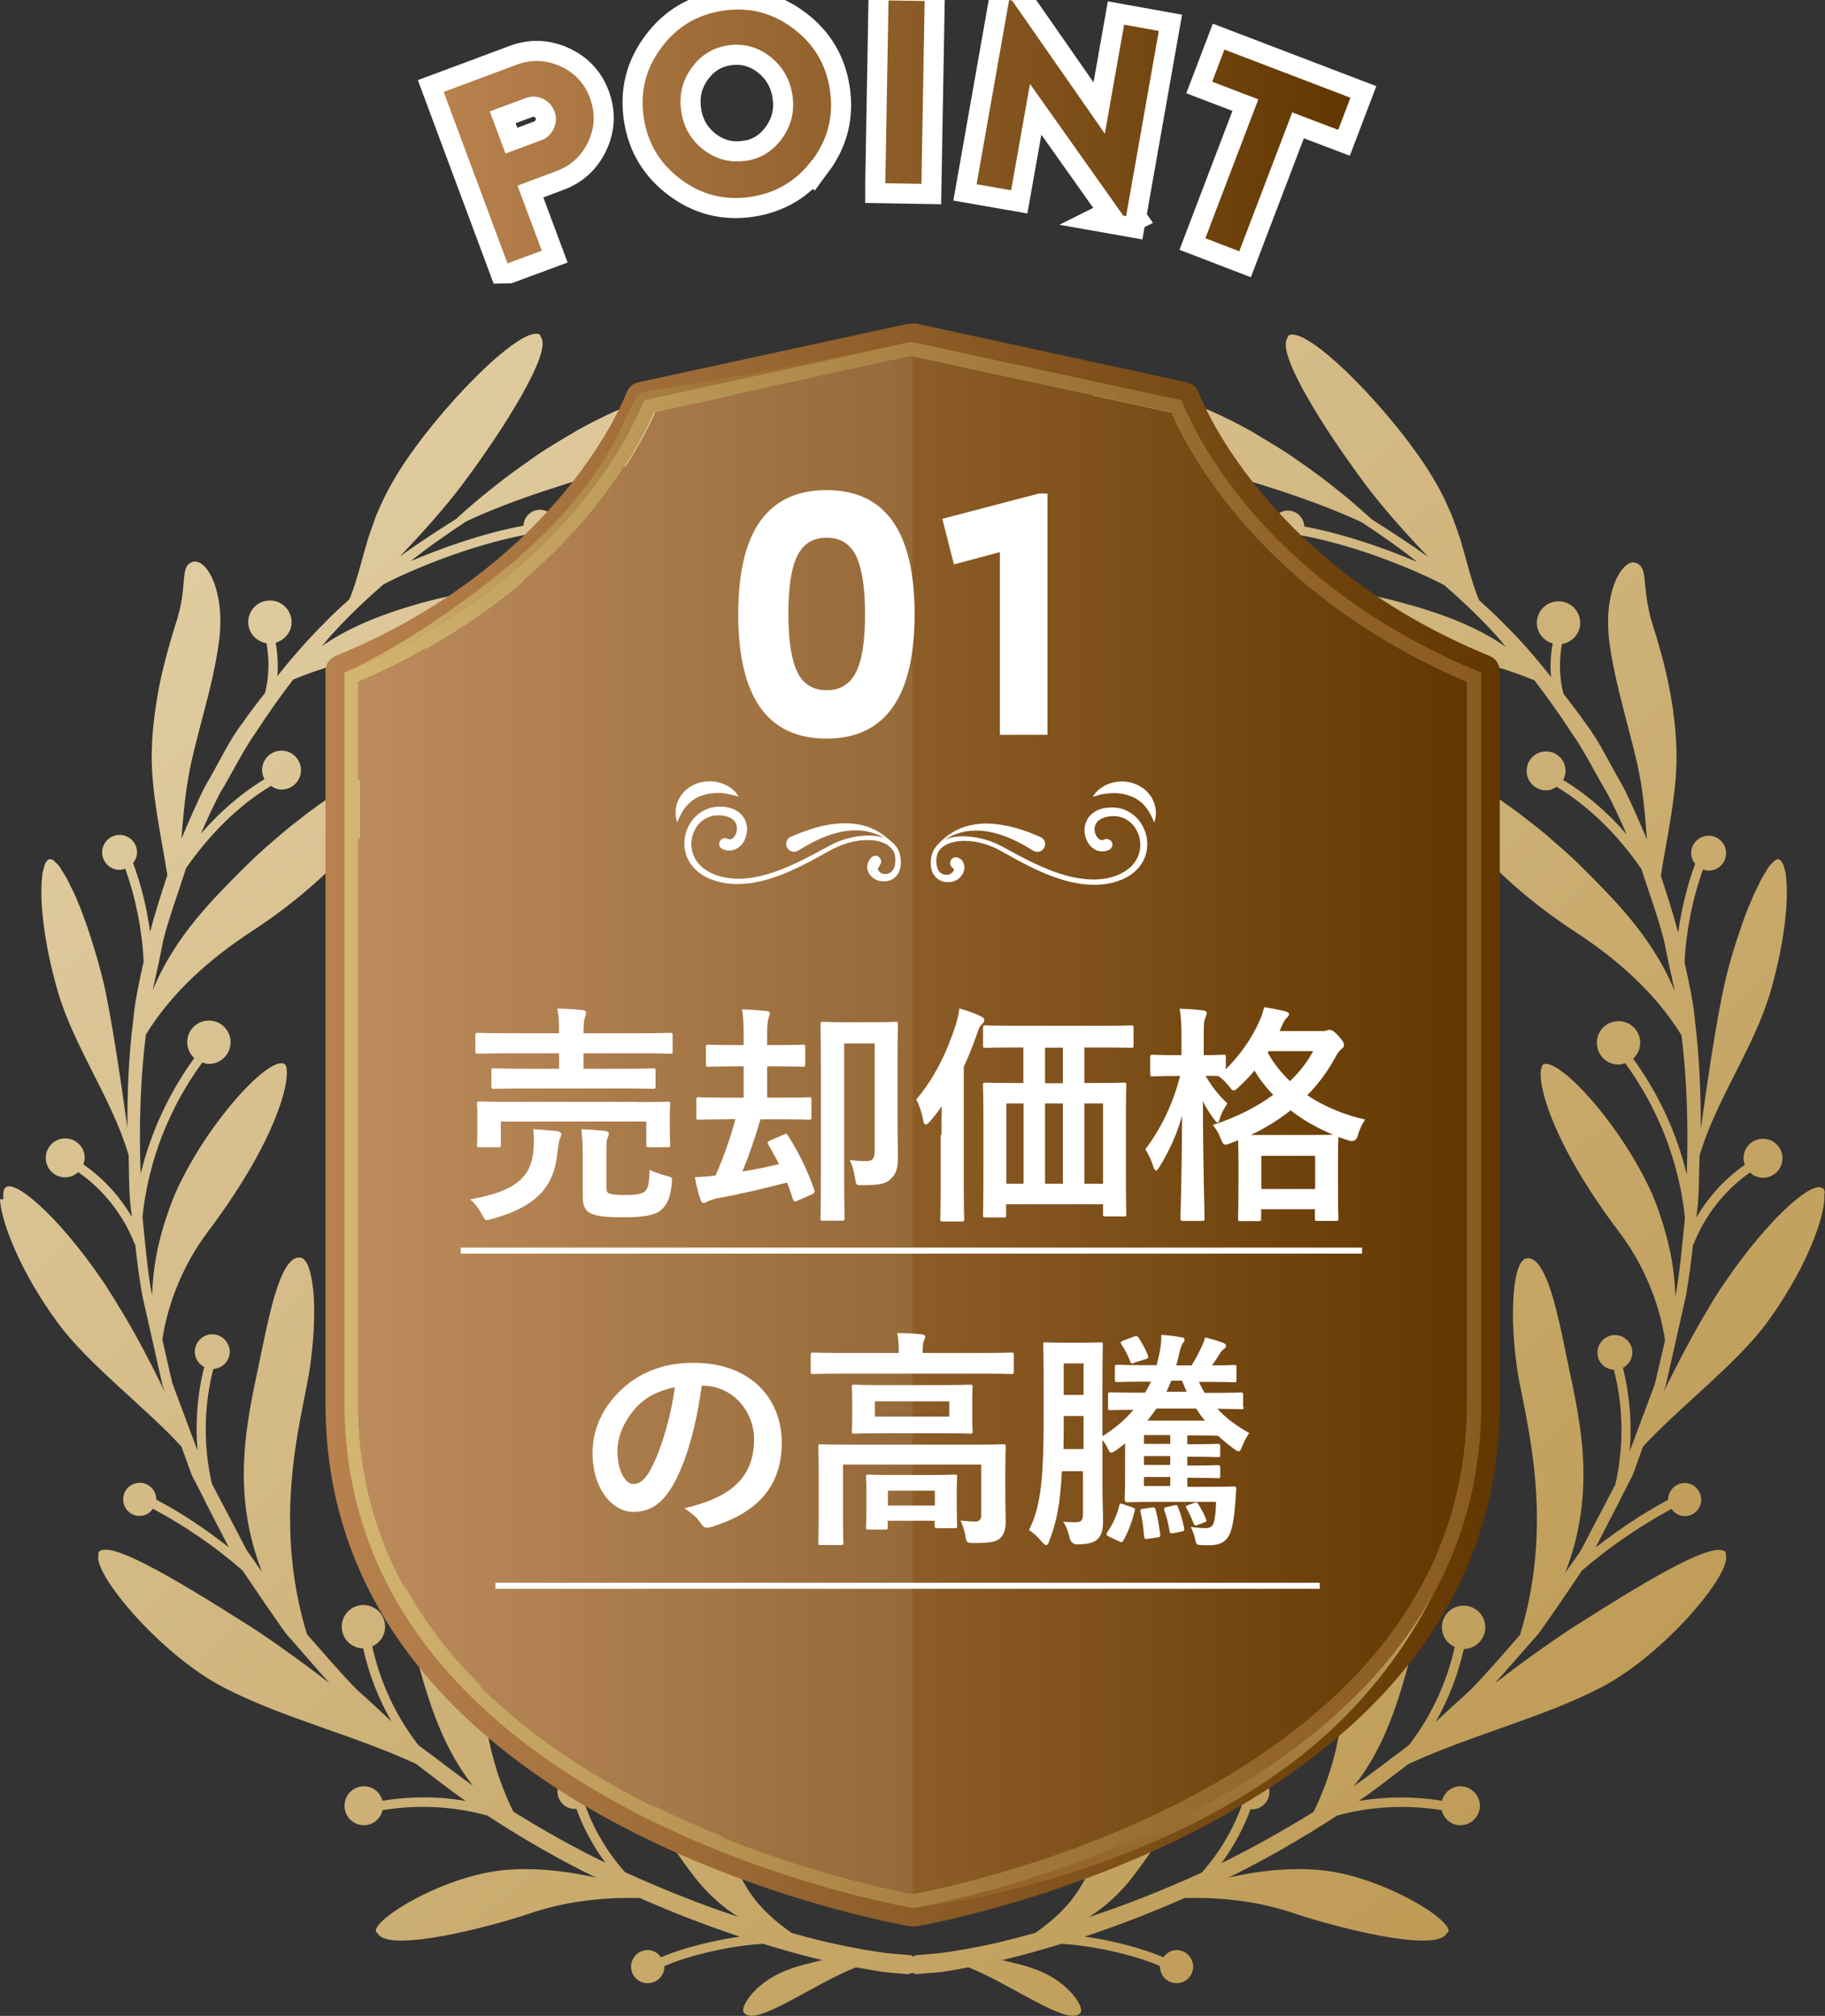 <?xml version="1.0" encoding="UTF-8"?>
<svg xmlns="http://www.w3.org/2000/svg" xmlns:xlink="http://www.w3.org/1999/xlink" viewBox="0 0 90.95 100.44">
  <rect x="0" y="0" width="90.95" height="100.44" fill="#333333" stroke="none"/>
  <defs>
    <style>
      .cls-1 {
        fill: url(#_名称未設定グラデーション_24-3);
      }

      .cls-1, .cls-2 {
        mix-blend-mode: screen;
        opacity: .8;
      }

      .cls-1, .cls-2, .cls-3, .cls-4, .cls-5, .cls-6, .cls-7, .cls-8, .cls-9, .cls-10, .cls-11, .cls-12, .cls-13 {
        stroke-width: 0px;
      }

      .cls-2 {
        fill: url(#_名称未設定グラデーション_24-2);
      }

      .cls-14 {
        stroke-miterlimit: 10;
        stroke-width: .3px;
      }

      .cls-14, .cls-15 {
        fill: none;
        stroke: #fff;
      }

      .cls-3 {
        opacity: .08;
      }

      .cls-3, .cls-12 {
        fill: #fff;
      }

      .cls-4 {
        fill: url(#_新規グラデーションスウォッチ_1);
      }

      .cls-5 {
        fill: url(#_新規グラデーションスウォッチ_1-2);
      }

      .cls-6 {
        fill: url(#_新規グラデーションスウォッチ_1-4);
      }

      .cls-7 {
        fill: url(#_新規グラデーションスウォッチ_1-3);
      }

      .cls-8 {
        fill: url(#_新規グラデーションスウォッチ_1-7);
      }

      .cls-9 {
        fill: url(#_新規グラデーションスウォッチ_1-5);
      }

      .cls-10 {
        fill: url(#_新規グラデーションスウォッチ_1-6);
      }

      .cls-15 {
        stroke-width: 2px;
      }

      .cls-11 {
        fill: url(#_新規グラデーションスウォッチ_16);
      }

      .cls-16 {
        isolation: isolate;
      }

      .cls-13 {
        fill: url(#_名称未設定グラデーション_24);
        mix-blend-mode: multiply;
        opacity: .78;
      }
    </style>
    <linearGradient id="_新規グラデーションスウォッチ_1" data-name="新規グラデーションスウォッチ 1" x1="17.85" y1="56.05" x2="73.1" y2="56.05" gradientUnits="userSpaceOnUse">
      <stop offset="0" stop-color="#b8824e"/>
      <stop offset="1" stop-color="#623700"/>
    </linearGradient>
    <linearGradient id="_新規グラデーションスウォッチ_16" data-name="新規グラデーションスウォッチ 16" x1="5.21" y1="14.09" x2="96.19" y2="111.34" gradientUnits="userSpaceOnUse">
      <stop offset="0" stop-color="#e5d3ab"/>
      <stop offset="1" stop-color="#b48c3e"/>
    </linearGradient>
    <linearGradient id="_新規グラデーションスウォッチ_1-2" data-name="新規グラデーションスウォッチ 1" x1="16.22" y1="56.05" x2="74.73" y2="56.05" xlink:href="#_新規グラデーションスウォッチ_1"/>
    <linearGradient id="_名称未設定グラデーション_24" data-name="名称未設定グラデーション 24" x1="17.15" y1="56.05" x2="73.8" y2="56.05" gradientUnits="userSpaceOnUse">
      <stop offset="0" stop-color="#dbc57c"/>
      <stop offset=".14" stop-color="#ceb36d"/>
      <stop offset=".52" stop-color="#af8948"/>
      <stop offset=".82" stop-color="#9c6e32"/>
      <stop offset="1" stop-color="#95652a"/>
    </linearGradient>
    <linearGradient id="_名称未設定グラデーション_24-2" data-name="名称未設定グラデーション 24" x1="58.5" y1="79.39" x2="58.5" y2="95.13" xlink:href="#_名称未設定グラデーション_24"/>
    <linearGradient id="_名称未設定グラデーション_24-3" data-name="名称未設定グラデーション 24" x1="16.44" y1="31.57" x2="44.2" y2="15.07" xlink:href="#_名称未設定グラデーション_24"/>
    <linearGradient id="_新規グラデーションスウォッチ_1-3" data-name="新規グラデーションスウォッチ 1" x1="22.11" y1="6.56" x2="67.29" y2="6.56" xlink:href="#_新規グラデーションスウォッチ_1"/>
    <linearGradient id="_新規グラデーションスウォッチ_1-4" data-name="新規グラデーションスウォッチ 1" x1="22.11" y1="6.56" x2="67.29" y2="6.56" xlink:href="#_新規グラデーションスウォッチ_1"/>
    <linearGradient id="_新規グラデーションスウォッチ_1-5" data-name="新規グラデーションスウォッチ 1" x1="22.11" y1="6.56" x2="67.29" y2="6.56" xlink:href="#_新規グラデーションスウォッチ_1"/>
    <linearGradient id="_新規グラデーションスウォッチ_1-6" data-name="新規グラデーションスウォッチ 1" x1="22.11" y1="6.56" x2="67.29" y2="6.56" xlink:href="#_新規グラデーションスウォッチ_1"/>
    <linearGradient id="_新規グラデーションスウォッチ_1-7" data-name="新規グラデーションスウォッチ 1" x1="22.11" y1="6.56" x2="67.29" y2="6.56" xlink:href="#_新規グラデーションスウォッチ_1"/>
  </defs>
  <g class="cls-16">
    <g id="_レイヤー_2" data-name="レイヤー 2">
      <g id="_レイヤー_1-2" data-name="レイヤー 1">
        <g>
          <path class="cls-4" d="M73.1,69.93c0,19.64-27.38,24.39-27.59,24.43-.28-.05-27.66-4.78-27.66-24.43v-35.95c10.29-4.4,13.94-11.58,14.73-13.43l12.8-2.8,12.99,2.8c.79,1.85,4.44,9.03,14.73,13.43v35.95Z"/>
          <path class="cls-3" d="M45.38,17.74l-12.8,2.8c-.79,1.85-4.44,9.03-14.73,13.43v35.95c0,19.45,26.79,24.28,27.63,24.43V17.76l-.1-.02Z"/>
          <path class="cls-11" d="M90.94,59.46c0-.1-.03-.19-.07-.24,0,0,0,0,0,0-.02-.03-.06-.02-.09-.04-.54-.28-2.6,1.48-4.8,4.68-.34.49-.67,1.03-.99,1.58,0,0,0,0,0,0h0c-.78,1.32-1.51,2.74-2.11,3.97l.12-.32c.34-1.51.68-3.02,1.02-4.53.15-.86.26-1.7.35-2.54,0-.01.02,0,.03-.02.55-1.43,1.55-2.7,2.81-3.58.17.16.4.26.65.26.54,0,.97-.43.97-.97s-.43-.97-.97-.97-.97.43-.97.97c0,.12.03.22.07.32-.98.68-1.81,1.59-2.42,2.63.03-.23.05-.47.08-.7.06-.8.05-1.59.08-2.39.85-2.86,2.72-5.34,3.55-8.22.67-2.33.9-4.47.76-5.63,0-.02,0-.03,0-.05-.02-.18-.06-.33-.1-.46,0-.02-.01-.06-.02-.08-.05-.13-.12-.23-.19-.29,0,0,0,0,0,0-.07-.05-.16-.03-.25.03-.03.02-.07.07-.1.1-.07.06-.13.12-.2.22-.05.07-.11.17-.16.26-.06.1-.12.18-.18.3-.07.13-.15.29-.22.44-.05.09-.09.18-.14.28-.09.2-.18.42-.28.65-.03.07-.05.13-.08.19-.11.27-.21.55-.31.85-.01.03-.02.06-.03.09-.3.86-.58,1.78-.78,2.66-.42,1.81-.9,5.09-1.21,7.34,0-1.8-.07-3.57-.28-5.3-.09-1.03-.31-2.02-.53-3,.08-1.57.39-3.15.92-4.63.09.03.18.06.28.06.48,0,.87-.39.87-.87s-.39-.87-.87-.87-.87.39-.87.87c0,.2.08.38.2.53-.41,1.1-.68,2.26-.85,3.43-.25-.97-.56-1.91-.86-2.83.29-1.9.81-4.12.78-6.07h0s0-.07,0-.11c-.07-3.03-.97-5.59-1.28-6.64-.09-.32-.13-.58-.18-.84-.19-1.16-.04-1.77-.59-1.94-.15-.05-.31,0-.47.14-.33.27-.65.87-.8,1.74-.08.44-.11.94-.08,1.5h0s0,0,0,0c.02.41.09.88.18,1.37.02.13.05.25.07.38.09.46.2.94.32,1.43.3,1.22.65,2.47.89,3.53.31,1.42.38,2.66.47,3.7-.39-.91-.77-1.81-1.2-2.65-.65-1.09-1.15-2.22-1.87-3.15-.36-.53-.73-.98-1.1-1.47-.2-.81-.22-1.65-.07-2.47.51-.09.91-.51.91-1.05,0-.6-.48-1.08-1.08-1.08s-1.08.48-1.08,1.08c0,.49.34.89.79,1.02-.1.55-.14,1.11-.08,1.67-.78-.98-1.56-1.88-2.35-2.65-.42-.44-.83-.8-1.24-1.18-.38-.9-.57-1.82-.89-2.87-.03-.11-.06-.22-.1-.33-.06-.19-.14-.39-.21-.59-.05-.12-.08-.24-.13-.37-.09-.21-.2-.44-.3-.67-.06-.12-.1-.24-.17-.36-.18-.36-.39-.73-.63-1.12-1.91-3.08-6.06-7.33-7.04-6.89h0c-.05.02-.05.1-.08.14-.58.78,1.96,4.72,3.85,7.25.94,1.26,2.11,2.55,3.17,3.66-.9-.64-1.87-1.28-2.8-1.86-.27-.24-.58-.52-.95-.84,0,0,0,0,0,0,0,0,0,0,0,0-.36-.31-.76-.63-1.21-.98-.12-.09-.23-.18-.35-.27-.36-.27-.74-.54-1.14-.82-.19-.13-.37-.26-.57-.39-.39-.26-.81-.51-1.23-.76-.21-.12-.4-.25-.62-.37-.64-.36-1.3-.69-1.98-.99-1.33-.58-2.89-.89-4.13-.94-.31-.01-.6,0-.87.02-.33.03-.6.09-.83.17l3.93.85c.23.53.7,1.5,1.48,2.71,2.42.68,5.51,1.6,7.95,2.74,1.03.68,2.06,1.4,2.76,1.98-1.54-.66-3.6-1.39-5.62-1.77-.02-.44-.37-.79-.82-.79s-.82.37-.82.82.37.83.82.83c.3,0,.55-.17.7-.41,2.81.52,5.71,1.75,7.09,2.47.79.69,1.62,1.45,2.49,2.4.2.2.39.46.59.68-.6-.41-1.23-.76-1.89-1.06,0,0,0,0,0,0,0,0,0,0,0,0-.57-.26-1.15-.48-1.75-.68-.07-.02-.14-.04-.21-.07-.53-.17-1.06-.32-1.59-.46-.09-.02-.18-.05-.28-.07-.52-.13-1.04-.24-1.55-.34-.08-.02-.17-.04-.25-.05-.56-.11-1.11-.22-1.63-.31-.33-.06-.62-.13-.91-.2,1.35,1.14,2.93,2.28,4.8,3.34,3.09.25,5.51,1.08,6.68,1.57.62.81,1.24,1.67,1.84,2.6.67.94,1.18,2.02,1.82,3.08.33.64.64,1.32.94,2-.97-1.13-2.05-2.04-3.17-2.72.07-.14.12-.28.12-.45,0-.54-.43-.97-.97-.97s-.97.43-.97.97.44.97.97.97c.2,0,.37-.07.52-.18,1.54.92,3.02,2.34,4.23,4.1.38,1.17.82,2.36,1.14,3.61.15.82.35,1.64.52,2.47-1.14-2.76-3.14-4.67-4.42-5.97-.02-.02-.05-.05-.07-.07-.31-.31-.63-.62-.98-.93-.18-.16-.36-.31-.54-.47-.19-.17-.38-.34-.58-.5-.28-.23-.56-.45-.84-.66-.1-.08-.2-.16-.29-.23-.36-.27-.72-.52-1.07-.76,0,0-.02-.01-.03-.02-.55-.37-1.05-.65-1.49-.87v2.87c1.2,1.44,3.02,3.14,5.34,4.65,2.18,1.42,4.06,3.12,5.31,5.17.28,2.25.34,4.58.26,6.93-.5-2.08-1.41-4.03-2.67-5.77.21-.2.35-.47.35-.79,0-.6-.48-1.08-1.08-1.08s-1.08.48-1.08,1.08.48,1.08,1.08,1.08c.12,0,.22-.03.33-.07,1.65,2.26,2.68,4.9,2.98,7.69-.13,1.26-.23,2.55-.45,3.78,0,.04-.02.08-.03.12-.02-.88-.15-1.89-.45-3h0s0,0,0,0c-.09-.34-.19-.67-.31-1.02-.15-.46-.33-.92-.56-1.41-.61-1.27-1.4-2.49-2.19-3.51-1.05-1.36-2.11-2.35-2.72-2.57-.15-.05-.28-.06-.37,0-.03.02-.04.08-.06.13-.25.59.34,3.55,3.88,8.23,1.18,1.56,1.99,3.5,2.27,5.37-.17.73-.34,1.46-.51,2.18l-1.25,3.35c.11-1.4,0-2.81-.34-4.16.28-.15.47-.43.47-.76,0-.48-.39-.87-.87-.87s-.87.39-.87.87.36.83.82.86c.48,1.86.5,3.85.07,5.72-.58,1.11-1.16,2.22-1.74,3.32-.25.36-.51.72-.76,1.08.52-1.33.93-2.98.91-5.02,0-1.04-.13-2.05-.29-3.01,0,0,0,0,0,0,0,0,0,0,0,0-.15-.87-.33-1.7-.49-2.46-.14-.64-.31-1.56-.53-2.44-.36-1.47-.85-2.86-1.53-2.74-.29.05-.49.56-.59,1.33-.07.51-.09,1.14-.08,1.82.02.68.08,1.42.18,2.16.05.37.11.74.19,1.1.11.56.25,1.22.37,1.92h0c.49,2.71.85,6.37-.39,10.43-.83.94-1.64,1.9-2.5,2.77-.58.52-1.15,1.05-1.71,1.57.65-1.13,1.12-2.36,1.41-3.64.59,0,1.07-.49,1.07-1.08s-.48-1.08-1.08-1.08-1.08.48-1.08,1.08c0,.44.26.81.64.98-.4,1.77-1.17,3.45-2.28,4.88-.04.03-.08.07-.12.1-.9.66-1.75,1.34-2.63,1.95,1.4-1.73,2.11-3.88,2.64-5.78.34-1.2.63-2.8.8-4.27-1.02,1.89-2.33,3.57-3.82,5.05-.14,1.03-.25,2.04-.54,3.28-.31,1.29-.76,2.34-1.09,3.01-1.56.96-3.1,1.82-4.59,2.55.61-.82,1.1-1.73,1.45-2.69.03,0,.05.01.07.01.48,0,.87-.39.87-.87s-.39-.87-.87-.87-.87.39-.87.87c0,.29.15.53.36.69-.45,1.23-1.12,2.35-1.99,3.33-2.02.92-3.92,1.66-5.63,2.22,1.51-.96,2.22-2.03,2.89-2.96.5-.69.95-1.63,1.29-2.56-1.15.57-2.28,1.07-3.38,1.51-.22.54-.46,1.1-.8,1.74.11-.21.25-.44.34-.63-.11.21-.22.41-.34.64,0,0,0,0,0-.01-.14.27-.25.51-.44.81-.6.99-1.47,1.73-2.24,2.25-.61.17-1.21.32-1.73.45-1.31.3-2.34.47-3.05.56-.69.06-1.05.09-1.05.09h-.08c-.06.01-.1.06-.15.08-.05-.02-.09-.07-.15-.08h-.08s-.37-.04-1.05-.09c-.7-.09-1.74-.26-3.05-.56-.52-.12-1.12-.28-1.73-.45-.76-.52-1.64-1.26-2.24-2.25-.18-.3-.3-.55-.44-.81,0,0,0,0,0,.01-.13-.23-.23-.43-.34-.64.09.19.23.42.34.63-.34-.65-.58-1.2-.8-1.75-1.1-.44-2.23-.94-3.38-1.51.34.92.79,1.86,1.29,2.55.67.93,1.38,2,2.89,2.96-1.71-.56-3.61-1.3-5.63-2.22-.87-.97-1.54-2.1-1.99-3.33.21-.16.36-.4.36-.69,0-.48-.39-.87-.87-.87s-.87.39-.87.87.39.87.87.87c.03,0,.05-.01.07-.01.36.97.84,1.87,1.45,2.69-1.49-.72-3.04-1.58-4.59-2.55-.33-.67-.78-1.72-1.09-3.01-.3-1.23-.41-2.25-.55-3.28-1.49-1.48-2.8-3.15-3.81-5.04.16,1.47.46,3.07.8,4.26.53,1.9,1.25,4.05,2.64,5.78-.88-.61-1.73-1.3-2.63-1.95-.04-.03-.08-.07-.12-.11-1.11-1.44-1.88-3.11-2.27-4.88.38-.17.64-.54.64-.98,0-.6-.48-1.08-1.08-1.08s-1.08.48-1.08,1.08.48,1.07,1.07,1.08c.28,1.28.76,2.51,1.41,3.64-.56-.52-1.12-1.05-1.71-1.57-.86-.87-1.66-1.83-2.5-2.77-1.24-4.07-.88-7.72-.39-10.44h0c.13-.7.26-1.35.37-1.92.07-.36.14-.73.19-1.1.1-.74.16-1.48.18-2.16.02-.68,0-1.31-.08-1.82-.1-.77-.3-1.28-.59-1.33-.13-.02-.26.01-.38.1-.48.34-.85,1.46-1.14,2.64-.22.89-.39,1.8-.53,2.44-.16.76-.34,1.59-.49,2.46,0,0,0,0,0,0,0,0,0,0,0,0-.16.96-.28,1.97-.29,3.01-.02,2.03.39,3.69.91,5.02-.25-.36-.5-.72-.76-1.08-.57-1.1-1.15-2.21-1.74-3.32-.43-1.88-.41-3.86.07-5.72.45-.03.82-.4.82-.86s-.39-.87-.87-.87-.87.39-.87.87c0,.34.2.62.47.76-.35,1.35-.45,2.76-.34,4.16l-1.25-3.35c-.17-.73-.34-1.46-.5-2.18.28-1.87,1.09-3.81,2.27-5.37,3.81-5.06,4.22-8.14,3.81-8.36-.73-.4-3.66,2.71-5.27,6.09-.23.48-.41.95-.56,1.41-.53,1.52-.73,2.88-.76,4.02,0-.04-.02-.08-.03-.12-.22-1.23-.32-2.52-.45-3.78.29-2.79,1.33-5.43,2.98-7.69.1.03.21.07.33.07.6,0,1.08-.48,1.08-1.08s-.48-1.08-1.08-1.08-1.08.48-1.08,1.08c0,.31.14.59.35.79-1.26,1.74-2.17,3.7-2.67,5.77-.09-2.36-.02-4.69.26-6.94,1.25-2.05,3.13-3.75,5.31-5.17,2.33-1.52,4.14-3.22,5.34-4.65v-2.87c-.45.22-.94.5-1.49.87,0,0-.02.01-.03.02-.35.23-.7.48-1.06.75-.11.08-.22.17-.33.26-.27.21-.54.41-.81.64-.21.18-.42.36-.63.54-.16.14-.33.28-.49.43-.37.33-.72.67-1.05,1-1.28,1.3-3.29,3.21-4.42,5.97.18-.83.37-1.66.52-2.47.32-1.25.77-2.43,1.14-3.61,1.22-1.76,2.69-3.18,4.23-4.1.15.1.33.18.53.18.54,0,.97-.44.97-.97s-.44-.97-.97-.97-.97.43-.97.97c0,.16.05.31.12.45-1.11.68-2.19,1.59-3.17,2.72.3-.69.61-1.36.94-2,.64-1.06,1.16-2.14,1.82-3.08.61-.93,1.22-1.8,1.84-2.6,1.17-.49,3.59-1.32,6.68-1.57,1.87-1.06,3.46-2.19,4.8-3.34-.3.07-.59.14-.91.2-.52.1-1.07.2-1.63.31-.09.02-.17.04-.26.05-.51.1-1.02.22-1.54.34-.09.02-.18.05-.28.07-.53.13-1.06.29-1.59.46-.07.02-.14.04-.21.07-.59.2-1.18.42-1.74.68,0,0,0,0,0,0,0,0,0,0,0,0-.66.3-1.29.65-1.89,1.06.2-.22.39-.48.59-.68.87-.95,1.7-1.71,2.49-2.4,1.39-.72,4.29-1.94,7.09-2.47.14.24.4.41.7.41.46,0,.82-.37.82-.83s-.37-.82-.82-.82-.8.35-.82.79c-2.01.38-4.08,1.11-5.62,1.77.71-.58,1.73-1.3,2.76-1.98,2.44-1.15,5.52-2.06,7.95-2.74.78-1.21,1.25-2.18,1.48-2.71l3.9-.85c-1.15-.4-3.73-.14-5.79.76-.68.3-1.34.63-1.98.99-.21.12-.41.24-.61.36-.42.25-.84.5-1.23.76-.2.13-.38.26-.56.39-.4.28-.78.55-1.14.82-.12.09-.23.18-.35.27-.44.35-.85.67-1.21.98,0,0,0,0,0,0h0c-.37.31-.68.59-.95.84-.92.58-1.89,1.22-2.8,1.86,1.06-1.11,2.23-2.4,3.17-3.66,1.89-2.53,4.42-6.47,3.85-7.25-.03-.04-.03-.11-.08-.14-.98-.44-5.13,3.81-7.04,6.89-.24.39-.45.77-.63,1.12-.06.13-.11.24-.17.36-.11.23-.21.45-.3.67-.05.13-.09.24-.13.37-.07.2-.15.4-.21.59-.04.11-.07.22-.1.33-.32,1.05-.51,1.97-.89,2.87-.41.38-.82.73-1.24,1.18-.78.77-1.57,1.67-2.35,2.65.05-.56.01-1.12-.08-1.67.45-.13.79-.53.79-1.02,0-.6-.48-1.08-1.08-1.08s-1.08.48-1.08,1.08c0,.54.4.96.91,1.05.15.82.13,1.67-.07,2.47-.37.49-.74.94-1.1,1.47-.72.93-1.22,2.07-1.87,3.15-.43.84-.81,1.74-1.2,2.65.09-1.03.17-2.28.47-3.7.23-1.06.58-2.31.89-3.53.12-.49.23-.97.32-1.43.03-.13.05-.26.07-.39.09-.49.16-.96.18-1.37,0,0,0,0,0,0h0c.03-.56,0-1.06-.08-1.5-.15-.87-.47-1.48-.8-1.74-.16-.13-.33-.18-.47-.14-.68.21-.26,1.03-.77,2.79-.02.06-.04.15-.07.22-.16.52-.4,1.28-.63,2.23-.1.39-.19.81-.27,1.26-.1.56-.19,1.16-.25,1.79-.04.41-.06.82-.07,1.25h0c-.03,1.94.48,4.17.78,6.07-.3.92-.61,1.86-.86,2.83-.16-1.17-.44-2.33-.85-3.43.12-.15.2-.33.2-.53,0-.48-.39-.87-.87-.87s-.87.39-.87.87.39.87.87.87c.1,0,.19-.03.28-.06.53,1.48.84,3.05.92,4.63-.22.98-.44,1.97-.53,3-.22,1.73-.29,3.51-.28,5.3-.31-2.25-.79-5.53-1.21-7.34-.05-.2-.11-.41-.16-.62,0,0,0,0,0,0,0,0,0,0,0,0-.09-.35-.19-.69-.3-1.04,0,0,0,0,0,0-.1-.34-.21-.66-.32-.99-.01-.03-.02-.06-.03-.09-.1-.29-.21-.58-.31-.85-.03-.07-.05-.13-.08-.19-.09-.23-.18-.45-.28-.65-.05-.1-.09-.19-.14-.28-.07-.15-.15-.31-.22-.44-.06-.11-.12-.2-.18-.29-.06-.09-.11-.19-.16-.26-.07-.1-.14-.15-.2-.21-.03-.03-.07-.08-.1-.1-.09-.06-.18-.07-.25-.03,0,0,0,0,0,0-.08.05-.14.15-.19.28,0,.02-.01.05-.02.08-.04.13-.08.28-.1.46,0,.01,0,.03,0,.04-.14,1.16.09,3.3.76,5.64.83,2.87,2.7,5.36,3.55,8.22.02.8.01,1.59.08,2.39.03.23.05.47.08.7-.6-1.04-1.43-1.94-2.42-2.63.04-.1.07-.21.07-.32,0-.54-.44-.97-.97-.97s-.97.43-.97.97.43.97.97.97c.25,0,.47-.1.65-.26,1.26.88,2.26,2.15,2.81,3.58,0,.01.02,0,.03.02.09.84.2,1.69.35,2.54.34,1.51.68,3.02,1.02,4.53l.12.32c-.59-1.23-1.32-2.65-2.11-3.97h0s0,0,0,0c-.33-.55-.66-1.08-.99-1.58-2.31-3.38-4.5-5.18-4.89-4.64-.04.05-.06.14-.07.24-.01.08-.01.19,0,.31H0c.06,1.12.99,3.6,2.91,6.2,1.49,2.02,4.37,4.2,6.13,6.12l.51,1.41c.23.44.45.87.67,1.31,0,.01,0,.03.01.05,0,0,.02,0,.02.02.38.75.77,1.49,1.15,2.23-1.14-.89-2.33-1.7-3.61-2.37,0,0,0,0,0-.01,0-.46-.37-.83-.83-.83s-.82.37-.82.83.37.82.82.82c.28,0,.52-.15.66-.36,1.6.86,3.1,1.88,4.46,3.07.72,1.06,1.44,2.13,2.17,3.15.74.83,1.44,1.66,2.17,2.47-.62-.48-1.25-.95-1.89-1.41,0,0,0,0,0,0,0,0,0,0,0,0-.72-.52-1.44-1.02-2.14-1.47,0,0-.01-.01-.02-.01-4.07-2.58-6.84-4.16-7.43-3.67-.05.04-.03.14-.04.21-.19,1.01,3.14,4.94,6.2,6.54,2.92,1.53,6.44,2.36,9.63,3.83.83.63,1.64,1.27,2.47,1.85-1.37-.24-2.77-.23-4.14-.01-.11-.41-.47-.72-.92-.72-.54,0-.97.43-.97.97s.43.97.97.97c.46,0,.83-.33.93-.75,1.74-.29,3.53-.2,5.22.27,1.83,1.2,3.65,2.23,5.41,3.09-.89-.2-1.89-.36-2.94-.41h0c-.52-.02-1.05-.02-1.58.03-1.51.13-3.15.74-4.4,1.39-1.24.65-2.1,1.35-2.05,1.67h0s0,0,0,0c0,.03.05.05.07.08,0,0,.02.02.02.02.55,1.01,5.75-.37,7.54-.98,1.57-.54,3.41-.84,5.53-.78,1.78.78,3.46,1.42,4.98,1.92-1.5.21-3.03.64-3.93,1.03-.15-.21-.38-.36-.66-.36-.46,0-.83.37-.83.83s.37.82.83.82.83-.37.83-.82c0,0,0-.02,0-.03,1.07-.48,3.19-1.02,4.92-1.11,1.05.32,2.05.6,2.9.8.02,0,.04,0,.06.01-.17.03-.34.08-.5.12,0,0,0,0,0,0h0c-.58.13-1.15.31-1.64.54-1.3.61-1.98,1.7-1.78,1.96.57.75,3.45-1.43,5.59-2.26.55.1,1.03.18,1.41.24.76.07,1.17.1,1.17.1h0c.08,0,.15-.04.22-.07.07.03.14.08.22.07h0s.41-.04,1.17-.1c.38-.05.86-.13,1.41-.24,2.14.83,5.01,3.01,5.59,2.26.19-.25-.49-1.35-1.78-1.96-.48-.23-1.05-.41-1.64-.54h0s0,0,0,0c-.17-.04-.33-.09-.5-.12.02,0,.04,0,.06-.01.85-.2,1.85-.48,2.9-.8,1.73.09,3.86.63,4.92,1.11,0,0,0,.02,0,.03,0,.46.37.82.83.82s.82-.37.82-.82-.37-.83-.82-.83c-.28,0-.51.15-.66.36-.9-.39-2.43-.83-3.93-1.03,1.52-.5,3.2-1.14,4.98-1.92,2.12-.06,3.96.24,5.53.78,1.79.61,6.99,1.99,7.54.98,0,0,.01-.02.02-.02.01-.03.06-.04.07-.08h0s0,0,0,0c.05-.32-.8-1.02-2.05-1.67s-2.88-1.26-4.4-1.39c-.53-.05-1.06-.05-1.58-.03h0c-1.05.04-2.05.21-2.94.41,1.76-.86,3.57-1.89,5.41-3.09,1.7-.47,3.49-.55,5.22-.27.1.43.47.75.93.75.54,0,.97-.44.97-.97s-.44-.97-.97-.97c-.45,0-.81.31-.92.72-1.37-.22-2.77-.22-4.14.01.83-.57,1.64-1.21,2.47-1.84,3.19-1.47,6.71-2.31,9.63-3.83,3.06-1.6,6.39-5.53,6.2-6.54-.01-.07,0-.17-.04-.21-.59-.49-3.36,1.08-7.43,3.67,0,0-.02.01-.03.02-.7.45-1.42.95-2.13,1.46,0,0,0,0,0,0,0,0,0,0,0,0-.64.46-1.27.93-1.89,1.41.72-.81,1.43-1.64,2.17-2.47.74-1.02,1.45-2.09,2.17-3.15,1.37-1.18,2.87-2.21,4.46-3.07.15.21.38.36.66.36.46,0,.82-.37.82-.82s-.37-.83-.82-.83-.83.37-.83.83c0,0,0,0,0,.01-1.28.68-2.47,1.49-3.61,2.37.38-.74.76-1.49,1.15-2.23,0,0,.02,0,.02-.02,0-.01,0-.03.01-.05.22-.44.45-.87.67-1.31l.51-1.41c1.76-1.93,4.64-4.11,6.13-6.12,1.92-2.6,2.84-5.08,2.91-6.2h0c0-.12,0-.22,0-.31Z"/>
          <g>
            <path class="cls-5" d="M45.38,95.98c-.42-.06-29.16-5.03-29.16-26.05v-36.5c0-.33.2-.63.51-.75,11.33-4.64,14.46-13.03,14.49-13.11.1-.27.32-.46.59-.52l13.4-2.91c.06-.01.31-.02.37-.02s.12,0,.17.02l13.4,2.91c.28.06.5.26.59.52.03.08,3.16,8.47,14.49,13.11.31.13.51.42.51.75v36.5c0,21.03-28.74,25.99-29.03,26.04-.04,0-.28.01-.33.01ZM17.85,33.97v35.95c0,19.66,27.38,24.39,27.66,24.43.21-.05,27.59-4.79,27.59-24.43v-35.95c-10.29-4.4-13.94-11.58-14.73-13.43l-12.99-2.8-12.8,2.8c-.79,1.85-4.44,9.03-14.73,13.43Z"/>
            <path class="cls-13" d="M73.38,33.33c-9.95-4.25-13.51-11.07-14.36-13.06l-.14-.33-13.49-2.91-13.3,2.91-.14.33c-.85,1.99-4.41,8.81-14.36,13.06l-.42.18v36.42c0,20.24,27.96,25.08,28.25,25.12h.16s.12-.01.12-.01c2.88-.54,28.12-5.81,28.12-25.11v-36.42l-.42-.18ZM73.1,69.93c0,19.64-27.38,24.39-27.59,24.43-.28-.05-27.66-4.78-27.66-24.43v-35.95c10.29-4.4,13.94-11.58,14.73-13.43l12.8-2.8,12.99,2.8c.79,1.85,4.44,9.03,14.73,13.43v35.95Z"/>
            <path class="cls-2" d="M45.68,95.04l-.12.02s10.62-1.06,18.85-7.25c3.5-2.64,5.68-5.73,7.03-8.42-6.34,11.65-23.42,15.21-25.76,15.65Z"/>
            <path class="cls-1" d="M17.58,33.33c9.95-4.25,13.51-11.07,14.36-13.06l.14-.33,13.3-2.91c-10.6,2.24-13.02,2.29-13.5,2.58-.62.38-1.12,4.16-6.64,8.67-4.05,3.31-7.1,4.8-7.88,5.14l.22-.09Z"/>
          </g>
          <g>
            <g>
              <path class="cls-15" d="M25.29,13.12l-3.18-8.54,3.65-1.36c.73-.27,1.45-.24,2.16.08.71.32,1.21.85,1.48,1.58.27.74.25,1.46-.08,2.17-.33.71-.86,1.2-1.58,1.47l-1.95.73,1.21,3.24-1.7.63ZM25.19,7.65l1.78-.66c.29-.11.5-.3.63-.59.13-.28.14-.57.03-.86-.11-.28-.3-.49-.58-.62-.28-.13-.57-.14-.86-.03l-1.78.66.78,2.1Z"/>
              <path class="cls-15" d="M40.48,7.96c-.77,1.04-1.8,1.66-3.08,1.85-1.28.19-2.44-.1-3.48-.88-1.04-.78-1.65-1.8-1.84-3.08s.1-2.44.88-3.48c.77-1.04,1.8-1.65,3.08-1.84,1.28-.19,2.44.1,3.48.88,1.04.77,1.65,1.8,1.84,3.08s-.1,2.44-.87,3.48ZM37.14,8.02c.77-.11,1.38-.49,1.84-1.13.46-.64.63-1.36.51-2.15-.12-.79-.49-1.43-1.11-1.92-.62-.48-1.32-.67-2.09-.56-.76.11-1.37.49-1.83,1.13s-.63,1.36-.51,2.16.49,1.43,1.11,1.91c.62.48,1.32.66,2.08.55Z"/>
              <path class="cls-15" d="M44.12,9.13L44.28.02l1.8.03-.16,9.11-1.8-.03Z"/>
              <path class="cls-15" d="M55.97,10.73l-4.64-6.55-.94,5.3-1.72-.3,1.62-9.18.15.03,4.62,6.63.96-5.43,1.73.31-1.63,9.23-.17-.03Z"/>
              <path class="cls-15" d="M60.07,11.87l2.64-6.92-2.3-.88.61-1.6,6.28,2.4-.61,1.6-2.29-.87-2.64,6.92-1.69-.65Z"/>
            </g>
            <g>
              <path class="cls-7" d="M25.29,13.12l-3.18-8.54,3.65-1.36c.73-.27,1.45-.24,2.16.08.71.32,1.21.85,1.48,1.58.27.74.25,1.46-.08,2.17-.33.71-.86,1.2-1.58,1.47l-1.95.73,1.21,3.24-1.7.63ZM25.19,7.65l1.78-.66c.29-.11.5-.3.63-.59.13-.28.14-.57.03-.86-.11-.28-.3-.49-.58-.62-.28-.13-.57-.14-.86-.03l-1.78.66.78,2.1Z"/>
              <path class="cls-6" d="M40.48,7.96c-.77,1.04-1.8,1.66-3.08,1.85-1.28.19-2.44-.1-3.48-.88-1.04-.78-1.65-1.8-1.84-3.08s.1-2.44.88-3.48c.77-1.04,1.8-1.65,3.08-1.84,1.28-.19,2.44.1,3.48.88,1.04.77,1.65,1.8,1.84,3.08s-.1,2.44-.87,3.48ZM37.14,8.02c.77-.11,1.38-.49,1.84-1.13.46-.64.63-1.36.51-2.15-.12-.79-.49-1.43-1.11-1.92-.62-.48-1.32-.67-2.09-.56-.76.11-1.37.49-1.83,1.13s-.63,1.36-.51,2.16.49,1.43,1.11,1.91c.62.48,1.32.66,2.08.55Z"/>
              <path class="cls-9" d="M44.12,9.13L44.28.02l1.8.03-.16,9.11-1.8-.03Z"/>
              <path class="cls-10" d="M55.97,10.73l-4.64-6.55-.94,5.3-1.72-.3,1.62-9.18.15.03,4.62,6.63.96-5.43,1.73.31-1.63,9.23-.17-.03Z"/>
              <path class="cls-8" d="M60.07,11.87l2.64-6.92-2.3-.88.61-1.6,6.28,2.4-.61,1.6-2.29-.87-2.64,6.92-1.69-.65Z"/>
            </g>
          </g>
          <g>
            <path class="cls-12" d="M43.83,43.18s-.02.01-.04.04c-.03.03,0,0-.03.02-.03,0-.02.15.14.25.13.1.48.09.62-.18.08-.13.11-.31.1-.52,0-.18-.07-.39-.22-.54-.29-.32-.82-.42-1.35-.39-.53.03-1.09.2-1.6.47-1.04.57-2.17,1.23-3.43,1.55-.63.16-1.29.22-1.94.11-.63-.11-1.28-.39-1.66-.95-.38-.54-.4-1.26-.14-1.81.25-.56.78-.94,1.32-1.02.28-.04.52-.02.77.04.24.07.48.2.64.41.32.42.24.92.08,1.23-.16.33-.51.5-.75.49-.24-.01-.34-.08-.34-.08-.14-.07-.2-.24-.13-.38.07-.14.24-.2.38-.13,0,0,.04.02.1.03.05,0,.17-.01.28-.19.1-.16.15-.46,0-.68-.14-.23-.56-.36-.97-.32-.41.03-.84.3-1.05.75-.22.44-.22,1.02.08,1.48.29.46.85.75,1.44.86.59.12,1.23.06,1.83-.09,1.22-.3,2.34-.93,3.39-1.5.54-.29,1.12-.45,1.68-.49.55-.04,1.14.03,1.53.42.19.19.29.44.32.69.03.22.02.47-.08.69-.09.22-.3.39-.51.44-.05.02-.11.03-.16.03-.04,0-.08.01-.14,0-.11,0-.2-.02-.29-.06-.35-.14-.54-.49-.47-.77.02-.12.11-.25.13-.28.02-.03.04-.05.04-.05.1-.13.28-.15.4-.05.13.1.15.28.05.4-.01.01-.02.03-.04.04Z"/>
            <path class="cls-12" d="M47.88,42.79s.01.02.04.05c.02.03.12.16.13.28.06.28-.13.64-.47.77-.09.04-.19.06-.29.06-.06,0-.11,0-.14,0-.05,0-.11-.02-.16-.03-.21-.06-.41-.22-.51-.44-.1-.22-.11-.46-.08-.69.03-.25.13-.5.32-.69.39-.39.98-.47,1.53-.42.56.04,1.14.2,1.68.49,1.05.57,2.17,1.2,3.39,1.5.61.14,1.24.21,1.83.09.59-.11,1.15-.4,1.44-.86.3-.46.3-1.04.08-1.48-.21-.45-.64-.72-1.05-.75-.41-.04-.83.1-.97.32-.16.22-.11.51,0,.68.11.17.22.19.28.19.06,0,.1-.03.1-.03.14-.07.31,0,.38.13.07.14,0,.31-.13.38,0,0-.1.07-.34.08-.24.02-.59-.16-.75-.49-.17-.31-.24-.8.08-1.23.16-.2.39-.34.64-.41.25-.06.49-.08.77-.04.54.07,1.08.46,1.32,1.02.26.55.24,1.27-.14,1.81-.38.55-1.02.84-1.66.95-.65.11-1.31.04-1.94-.11-1.26-.32-2.39-.97-3.43-1.55-.51-.28-1.07-.44-1.6-.47-.52-.03-1.06.08-1.35.39-.15.15-.21.36-.22.54,0,.21.03.39.1.52.14.27.48.28.62.18.17-.1.17-.25.14-.25-.02-.02,0,0-.03-.02-.03-.03-.04-.04-.04-.04-.12-.1-.13-.29-.03-.41.1-.12.29-.13.41-.03.01.01.03.03.04.04Z"/>
            <path class="cls-12" d="M39.42,41.69s.08-.03.22-.09c.13-.06.35-.15.6-.23.5-.18,1.21-.36,1.92-.35.36,0,.72.06,1.04.16.32.11.59.25.8.41.11.07.2.16.28.22.08.07.14.13.19.19.1.11.16.17.16.17,0,0-.07-.05-.18-.15-.06-.05-.13-.11-.21-.16-.09-.05-.18-.13-.3-.18-.22-.12-.5-.21-.8-.27-.3-.05-.63-.05-.95-.01-.65.09-1.26.34-1.69.57-.22.11-.38.21-.52.29-.13.08-.2.12-.2.12-.18.11-.42.06-.54-.13-.11-.18-.06-.42.13-.54.02,0,.03-.02.05-.03Z"/>
            <path class="cls-12" d="M33.75,40.99s-.02-.07-.05-.19c0-.06-.04-.13-.03-.22,0-.09,0-.19.01-.3.03-.11.04-.23.1-.35.05-.12.11-.25.21-.36.09-.12.2-.22.32-.31.13-.09.26-.16.41-.22.59-.22,1.23-.09,1.59.15.19.11.32.24.39.34.07.1.11.16.11.16,0,0-.07-.02-.18-.05-.11-.03-.27-.07-.45-.1-.36-.06-.83-.04-1.23.11-.1.03-.2.08-.29.13-.08.06-.18.11-.25.18-.08.07-.15.14-.21.21-.07.07-.11.16-.17.23-.08.15-.17.29-.21.41-.05.11-.08.17-.08.17Z"/>
            <path class="cls-12" d="M51.5,42.39s-.07-.04-.2-.12c-.13-.08-.29-.18-.52-.29-.43-.23-1.04-.48-1.69-.57-.32-.04-.65-.04-.95.01-.3.06-.58.15-.8.27-.12.05-.21.12-.3.18-.09.05-.16.11-.21.16-.11.1-.18.15-.18.15,0,0,.06-.06.16-.17.05-.06.11-.13.19-.19.08-.07.16-.15.28-.22.21-.16.49-.3.8-.41.32-.1.68-.15,1.03-.16.72,0,1.42.18,1.92.35.25.08.47.18.6.23.14.06.22.09.22.09.2.09.29.32.2.51-.09.2-.32.29-.51.2-.02,0-.03-.02-.05-.03Z"/>
            <path class="cls-12" d="M57.53,40.99s-.03-.06-.08-.17c-.04-.12-.12-.26-.21-.41-.06-.07-.1-.16-.17-.23-.06-.08-.13-.15-.21-.21-.07-.07-.17-.12-.25-.18-.09-.05-.18-.1-.29-.13-.4-.16-.87-.17-1.23-.11-.18.02-.34.06-.45.1-.11.03-.18.05-.18.05,0,0,.03-.06.11-.16.07-.1.2-.23.39-.34.36-.24,1-.37,1.59-.15.15.06.28.13.41.22.12.09.24.2.32.31.1.11.16.24.21.36.06.12.07.24.1.35.02.11.01.22.01.3,0,.09-.02.16-.03.22-.03.12-.05.19-.05.19Z"/>
          </g>
          <g>
            <g>
              <path class="cls-12" d="M26.58,57.27c.04-.37.04-.69-.01-1.01.42.02.82.06,1.2.1.13.02.2.07.2.15,0,.09-.04.14-.07.23-.03.08-.08.33-.12.67-.15,1.6-.9,2.67-3.25,3.32-.13.03-.21.06-.26.06-.1,0-.14-.07-.25-.28-.15-.28-.37-.58-.59-.75,2.36-.42,3.05-1.16,3.16-2.49ZM26.2,54.23c-1.12,0-1.52.02-1.59.02-.1,0-.12-.01-.12-.13v-.76c0-.12.01-.13.12-.13.07,0,.47.02,1.59.02h1.66v-.77h-2.54c-1.06,0-1.42.02-1.49.02-.13,0-.14-.01-.14-.14v-.78c0-.1.01-.12.14-.12.07,0,.43.02,1.49.02h2.54v-.02c0-.56-.01-.85-.09-1.21.44.01.88.03,1.27.08.1.01.17.07.17.12,0,.08-.02.14-.06.23-.05.12-.07.36-.07.78v.02h2.81c1.06,0,1.43-.02,1.5-.02.12,0,.13.01.13.12v.78c0,.13-.01.14-.13.14-.07,0-.44-.02-1.5-.02h-2.81v.77h1.87c1.13,0,1.52-.02,1.58-.02.13,0,.14.01.14.13v.76c0,.12-.01.13-.14.13-.06,0-.45-.02-1.58-.02h-4.75ZM31.73,54.91c1.08,0,1.46-.02,1.54-.02.12,0,.13.01.13.11,0,.07-.02.25-.02.51v.41c0,.88.02,1.04.02,1.11,0,.12-.01.13-.13.13h-.93c-.12,0-.13-.01-.13-.13v-1.15h-7.25v1.15c0,.12-.01.13-.13.13h-.92c-.13,0-.14-.01-.14-.13,0-.08.02-.23.02-1.11v-.35c0-.32-.02-.5-.02-.58,0-.1.01-.11.14-.11.07,0,.46.02,1.53.02h6.28ZM30.22,59.1c0,.27.03.32.16.37.14.05.36.07.82.07s.78-.05.93-.17c.18-.15.23-.46.24-1.09.25.13.52.22.83.3.3.08.31.08.28.38-.08.77-.24,1.08-.55,1.34-.3.24-.81.35-1.84.35-.83,0-1.26-.03-1.62-.18-.22-.09-.43-.29-.43-.82v-2.2c0-.43-.02-.83-.07-1.19.43.02.78.05,1.15.08.15.02.22.08.22.14,0,.09-.03.17-.07.23-.03.09-.05.2-.05.56v1.84Z"/>
              <path class="cls-12" d="M36.3,55.77c-1.05,0-1.41.02-1.47.02-.12,0-.13-.01-.13-.13v-.86c0-.12.01-.13.13-.13.07,0,.43.02,1.47.02h.76v-1.56h-.39c-.97,0-1.28.02-1.36.02-.12,0-.13-.01-.13-.14v-.83c0-.12.01-.13.13-.13.08,0,.39.02,1.36.02h.39v-.45c0-.58-.01-.86-.08-1.33.43.01.82.05,1.21.08.1.01.18.06.18.12,0,.08-.05.15-.07.23-.05.15-.07.42-.07.89v.46h.41c.96,0,1.28-.02,1.36-.02.12,0,.13.01.13.13v.83c0,.13-.01.14-.13.14-.08,0-.4-.02-1.36-.02h-.41v1.56h.63c1.04,0,1.39-.02,1.45-.02.12,0,.13.01.13.13v.86c0,.12-.01.13-.13.13-.06,0-.42-.02-1.45-.02h-.96c-.29.99-.59,1.84-.9,2.6.63-.1,1.21-.22,1.82-.37-.16-.32-.35-.66-.53-.97-.07-.12-.03-.15.09-.21l.68-.29c.12-.06.14-.06.21.05.53.83.98,1.74,1.31,2.7.03.1.03.16-.12.23l-.71.31c-.16.07-.18.07-.23-.06-.09-.28-.18-.56-.3-.84-1.28.33-2.27.56-3.5.79-.22.05-.4.12-.48.16-.07.05-.13.07-.17.07-.07,0-.12-.06-.16-.17-.12-.32-.21-.75-.28-1.12.42-.01.76-.05,1.03-.08.42-.94.74-1.89.99-2.81h-.36ZM44.73,55.62c0,1.12.02,1.6.02,1.97,0,.53-.06.85-.3,1.09-.25.28-.54.37-1.43.37-.36,0-.36.01-.41-.37-.06-.36-.15-.69-.27-.88.28.03.54.05.82.05.3,0,.43-.09.43-.51v-5.35h-1.52v6.64c0,1.34.02,2,.02,2.07,0,.1-.01.12-.13.12h-.94c-.12,0-.13-.01-.13-.12,0-.08.02-.83.02-2.34v-4.95c0-1.53-.02-2.29-.02-2.36,0-.13.01-.14.13-.14.07,0,.33.02,1.14.02h1.32c.79,0,1.06-.02,1.14-.02.12,0,.13.01.13.14,0,.07-.02.68-.02,1.85v2.71Z"/>
              <path class="cls-12" d="M46.92,56.55c0-.41,0-.93.01-1.43-.17.25-.37.5-.58.75-.09.1-.16.16-.21.16-.07,0-.1-.07-.13-.2-.07-.39-.21-.81-.35-1.05.89-1.04,1.51-2.3,1.97-3.71.08-.28.15-.54.18-.83.38.12.74.23,1.06.39.12.05.18.1.18.21,0,.08-.06.14-.13.21-.08.07-.13.17-.23.46-.21.59-.42,1.13-.66,1.65v5.83c0,1.12.02,1.68.02,1.74,0,.12-.01.13-.13.13h-.93c-.12,0-.13-.01-.13-.13,0-.07.02-.62.02-1.74v-2.44ZM50.7,52.19c-1.13,0-1.51.02-1.58.02-.12,0-.13-.01-.13-.13v-.85c0-.13.01-.14.13-.14.07,0,.45.02,1.58.02h4.08c1.13,0,1.51-.02,1.58-.02.12,0,.13.01.13.14v.85c0,.12-.01.13-.13.13-.07,0-.45-.02-1.58-.02h-.74v1.77h.36c1.12,0,1.52-.02,1.6-.02.12,0,.13.01.13.13,0,.07-.02.52-.02,1.89v2c0,2.03.02,2.45.02,2.52,0,.12-.01.13-.13.13h-.9c-.12,0-.13-.01-.13-.13v-.48h-4.83v.53c0,.12-.01.13-.13.13h-.89c-.12,0-.13-.01-.13-.13,0-.07.02-.5.02-2.53v-1.82c0-1.59-.02-2.03-.02-2.11,0-.12.01-.13.13-.13.07,0,.46.02,1.58.02h.3v-1.77h-.31ZM51.01,58.98v-4h-.86v4h.86ZM52.97,53.97v-1.77h-.89v1.77h.89ZM52.97,58.98v-4h-.89v4h.89ZM54.04,54.98v4h.93v-4h-.93Z"/>
              <path class="cls-12" d="M65.91,51.37c.09,0,.16-.01.21-.03s.09-.03.13-.03c.09,0,.2.03.45.3.24.28.28.36.28.45,0,.08-.03.14-.13.21-.08.06-.15.14-.27.35-.38.71-.85,1.36-1.43,1.95.84.56,1.82.97,2.88,1.21-.16.24-.29.52-.36.79q-.09.36-.45.26c-.17-.06-.36-.12-.52-.18,0,.08-.02.4-.02,1.13v1.01c0,1.57.02,1.85.02,1.91,0,.12-.01.13-.13.13h-.91c-.12,0-.13-.01-.13-.13v-.45h-2.68v.46c0,.12-.01.13-.13.13h-.89c-.12,0-.13-.01-.13-.13,0-.07.02-.36.02-1.91v-.88c0-.61-.01-.93-.02-1.11l-.35.14c-.13.05-.21.08-.28.08-.1,0-.15-.09-.24-.31-.08-.23-.23-.48-.39-.67,1.16-.37,2.18-.89,3.01-1.5-.36-.37-.67-.77-.93-1.21-.24.29-.5.55-.77.81-.14.13-.21.18-.26.18-.07,0-.14-.07-.25-.22-.16-.2-.33-.37-.53-.5-.13,0-.33-.01-.63-.01.31.54.68,1,1.09,1.38-.15.21-.29.46-.37.73-.05.15-.07.22-.13.22-.03,0-.09-.06-.17-.17-.2-.27-.39-.56-.55-.89,0,3.12.08,5.62.08,5.82,0,.13-.01.14-.14.14h-.93c-.12,0-.13-.01-.13-.14,0-.18.07-2.41.08-5.1-.26.93-.66,1.8-1.13,2.55-.07.12-.13.18-.17.18s-.09-.06-.13-.18c-.09-.3-.23-.61-.4-.88.76-1.01,1.35-2.18,1.73-3.65h-.24c-.81,0-1.06.02-1.13.02-.1,0-.12-.01-.12-.13v-.82c0-.12.01-.13.12-.13.07,0,.32.02,1.13.02h.31v-.73c0-.71-.01-1.09-.09-1.58.44.01.79.03,1.15.08.12.01.2.06.2.13,0,.09-.04.16-.07.24-.07.14-.08.32-.08,1.11v.75c.68,0,.9-.02.97-.02.12,0,.13.01.13.13v.59c.71-.7,1.3-1.54,1.69-2.43.1-.23.17-.44.22-.66.39.06.75.13,1.06.21.13.03.18.08.18.14s-.04.1-.09.16c-.09.08-.15.17-.22.32l-.16.36h2.14ZM65.22,56.55c.69,0,1.05-.01,1.22-.01-.78-.33-1.5-.73-2.12-1.22-.58.46-1.24.88-1.99,1.23h2.89ZM62.86,59.24h2.68v-1.65h-2.68v1.65ZM63.18,52.45c.29.53.67,1,1.11,1.42.48-.47.88-.98,1.15-1.5h-2.21l-.05.08Z"/>
              <path class="cls-12" d="M34.97,69.04c-.26,1.96-.75,3.76-1.44,4.97-.5.86-1.09,1.32-1.96,1.32-1.01,0-2.04-1.08-2.04-2.96,0-1.11.47-2.17,1.3-3,.97-.97,2.19-1.47,3.74-1.47,2.77,0,4.39,1.71,4.39,4,0,2.14-1.21,3.49-3.55,4.19-.24.07-.35.02-.5-.21-.13-.2-.37-.46-.81-.73,1.95-.46,3.48-1.27,3.48-3.44,0-1.37-1.04-2.67-2.58-2.67h-.05ZM31.67,70.16c-.55.62-.9,1.39-.9,2.13,0,1.06.43,1.65.78,1.65.3,0,.55-.15.86-.7.51-.93,1.02-2.59,1.22-4.12-.81.16-1.45.48-1.97,1.05Z"/>
              <path class="cls-12" d="M41.99,68.44c-1.04,0-1.39.02-1.46.02-.12,0-.13-.01-.13-.13v-.81c0-.12.01-.13.13-.13.07,0,.43.02,1.46.02h2.8v-.03c0-.38-.01-.68-.08-.96.43,0,.83.02,1.22.06.12.01.18.06.18.12,0,.08-.05.14-.08.23-.02.09-.05.24-.05.55v.03h2.95c1.04,0,1.39-.02,1.46-.02.12,0,.13.01.13.13v.81c0,.12-.01.13-.13.13-.07,0-.43-.02-1.46-.02h-6.95ZM50.1,74.35c0,.62.02,1.11.02,1.46,0,.31-.05.62-.28.83-.21.18-.47.24-1.3.24-.36,0-.37-.02-.43-.36-.05-.28-.14-.56-.24-.76.34.03.5.05.74.05.18,0,.29-.08.29-.32v-2.52h-6.89v2.58c0,.85.02,1.24.02,1.3,0,.12-.01.13-.13.13h-.99c-.12,0-.13-.01-.13-.13,0-.07.02-.42.02-1.3v-2.24c0-.81-.02-1.15-.02-1.22,0-.12.01-.13.13-.13.08,0,.46.02,1.56.02h5.97c1.09,0,1.47-.02,1.55-.02.12,0,.13.01.13.13,0,.07-.02.47-.02,1.31v.94ZM46.85,69.01c1.05,0,1.42-.02,1.49-.02.12,0,.13.01.13.13,0,.08-.02.25-.02.75v.7c0,.47.02.66.02.73,0,.12-.01.13-.13.13-.07,0-.44-.02-1.49-.02h-2.78c-1.05,0-1.42.02-1.49.02-.12,0-.13-.01-.13-.13,0-.07.02-.25.02-.73v-.7c0-.5-.02-.67-.02-.75,0-.12.01-.13.13-.13.07,0,.44.02,1.49.02h2.78ZM43.29,76.21c-.12,0-.13-.01-.13-.13,0-.08.02-.27.02-1.32v-.43c0-.44-.02-.66-.02-.73,0-.12.01-.13.13-.13.07,0,.37.02,1.24.02h1.8c.86,0,1.16-.02,1.24-.02.12,0,.13.01.13.13,0,.07-.02.28-.02.61v.51c0,1.04.02,1.22.02,1.29,0,.12-.01.13-.13.13h-.85c-.13,0-.14-.01-.14-.13v-.24h-2.34v.31c0,.12-.01.13-.13.13h-.83ZM47.31,69.82h-3.71v.76h3.71v-.76ZM44.25,75.01h2.34v-.74h-2.34v.74Z"/>
              <path class="cls-12" d="M61.98,70.08c0,.12-.01.13-.12.13-.06,0-.38-.01-1.19-.02.43.47.94.85,1.59,1.21-.1.13-.25.4-.37.69-.06.15-.09.22-.16.22-.06,0-.14-.05-.26-.14-.28-.21-.53-.41-.76-.63-.15-.01-.45-.02-1.04-.02h-.5v.44c1.06,0,1.45-.02,1.52-.02.1,0,.12.01.12.13v.4c0,.12-.01.13-.12.13-.07,0-.46-.02-1.52-.02v.44c1.06,0,1.45-.02,1.52-.02.1,0,.12.01.12.13v.39c0,.12-.01.13-.12.13-.07,0-.46-.02-1.52-.02v.45h1c.92,0,1.23-.02,1.3-.02.12,0,.14.02.14.14-.02.21-.02.41-.05.67-.03.44-.09.99-.2,1.35-.18.63-.6.77-1.09.77-.17,0-.33,0-.45-.01-.2-.02-.2-.01-.28-.37-.05-.21-.12-.38-.2-.53.26.03.55.06.74.06.16,0,.35-.06.4-.25.08-.26.12-.65.12-1.06h-2.98c-.95,0-1.33.02-1.44.02-.09,0-.1-.01-.13-.13-.01-.08.02-.39.02-1.12v-1.68l-.43.33c-.13.08-.21.13-.25.13-.07,0-.12-.06-.17-.18-.09-.2-.18-.33-.28-.45v2.42c0,.52.03,1.13.03,1.59s-.07.76-.31.96c-.17.15-.45.21-.92.23q-.36.02-.44-.35c-.07-.3-.18-.6-.32-.78.3.02.52.03.69.02.21-.01.3-.12.3-.39v-2.15h-1.05c-.08,1.69-.29,2.6-.63,3.48-.05.14-.09.2-.15.2s-.12-.05-.21-.15c-.21-.26-.44-.47-.65-.59.51-1.06.73-2.14.73-5.45v-1.89c0-1.2-.02-1.82-.02-1.89,0-.12.01-.13.14-.13.07,0,.27.02.92.02h.86c.64,0,.84-.02.92-.02.12,0,.13.01.13.13,0,.07-.02.69-.02,1.89v2.66c.62-.38,1.13-.83,1.55-1.32-.77.01-1.07.02-1.13.02-.13,0-.14-.01-.14-.13v-.63c0-.12.01-.13.14-.13.07,0,.45.02,1.54.02h.17c.1-.17.2-.36.29-.55h-.14c-1.08,0-1.45.02-1.52.02-.13,0-.14-.01-.14-.13v-.6c0-.12.01-.13.14-.13.07,0,.44.02,1.49.02h.45c.07-.25.12-.51.16-.69.06-.33.08-.56.07-.82.39.02.74.07,1.01.12.12.01.15.05.15.12s-.05.13-.08.17c-.06.08-.13.27-.18.51-.05.2-.09.4-.15.6h.76c.2-.3.37-.65.51-.94.08-.17.13-.29.16-.45.31.06.61.16.89.26.1.05.16.08.16.16,0,.05-.02.09-.09.14-.08.06-.15.13-.22.24-.12.2-.24.39-.39.59.74,0,1.04-.02,1.09-.02.12,0,.13.01.13.13v.6c0,.12-.01.13-.13.13-.07,0-.44-.02-1.5-.02h-.24c.09.2.18.38.29.55h.25c1.09,0,1.47-.02,1.54-.02.1,0,.12.01.12.13v.63ZM54,72.2v-1.65h-.99v.2c0,.53,0,1.01-.01,1.45h1ZM53.01,67.93v1.57h.99v-1.57h-.99ZM56.44,75.11c.13.05.14.07.1.2-.14.55-.31,1-.56,1.45-.06.1-.09.1-.23.03l-.48-.23c-.15-.07-.15-.13-.08-.23.26-.37.46-.81.59-1.31.02-.13.05-.13.21-.07l.46.16ZM56.52,67.91c-.13.05-.15.03-.2-.09-.1-.28-.29-.63-.43-.83-.07-.1-.05-.14.1-.2l.56-.21c.1-.02.15,0,.2.08.15.22.33.55.46.88.03.1.01.14-.12.18l-.59.18ZM57.2,76.67c-.15.02-.16.01-.18-.12-.05-.48-.08-.82-.18-1.21-.02-.13,0-.15.15-.17l.42-.06c.13-.01.16,0,.18.12.12.43.16.75.23,1.2.01.12,0,.15-.13.17l-.48.07ZM58.32,71.94v-.44h-1.31v.44h1.31ZM58.32,72.99v-.44h-1.31v.44h1.31ZM58.32,74.04v-.45h-1.31v.45h1.31ZM60.05,70.78c-.16-.18-.3-.39-.44-.6h-1.98c-.14.21-.29.4-.45.6h2.87ZM58.48,76.39c-.14.02-.17.01-.2-.12-.06-.38-.13-.66-.25-1.01-.04-.13-.01-.15.14-.18l.37-.08c.12-.02.14-.01.17.1.13.32.23.67.3,1.03.02.12,0,.16-.14.18l-.39.08ZM59.14,69.34c-.08-.17-.16-.36-.23-.55h-.54c-.07.18-.15.37-.24.55h1.01ZM59.68,75.98c-.12.05-.15.02-.2-.08-.1-.26-.2-.5-.35-.75-.06-.09-.03-.13.1-.17l.29-.1c.12-.05.14-.02.2.07.14.22.28.46.39.75.03.09.01.12-.13.17l-.31.11Z"/>
            </g>
            <line class="cls-14" x1="22.96" y1="62.31" x2="67.88" y2="62.31"/>
            <line class="cls-14" x1="24.69" y1="79.01" x2="65.77" y2="79.01"/>
          </g>
          <g>
            <path class="cls-12" d="M41.19,36.8c-2.94,0-4.4-2.07-4.4-6.2s1.47-6.18,4.4-6.18,4.39,2.06,4.39,6.18-1.46,6.2-4.39,6.2ZM39.73,33.48c.3.61.79.91,1.47.91s1.17-.31,1.47-.92c.3-.61.44-1.57.44-2.87s-.15-2.27-.44-2.89c-.3-.61-.79-.92-1.47-.92s-1.17.3-1.47.91-.44,1.57-.44,2.89.15,2.27.44,2.88Z"/>
            <path class="cls-12" d="M49.83,36.61v-9.1l-2.29.61-.58-2.27,4.81-1.26h.43v12.02h-2.37Z"/>
          </g>
        </g>
      </g>
    </g>
  </g>
</svg>